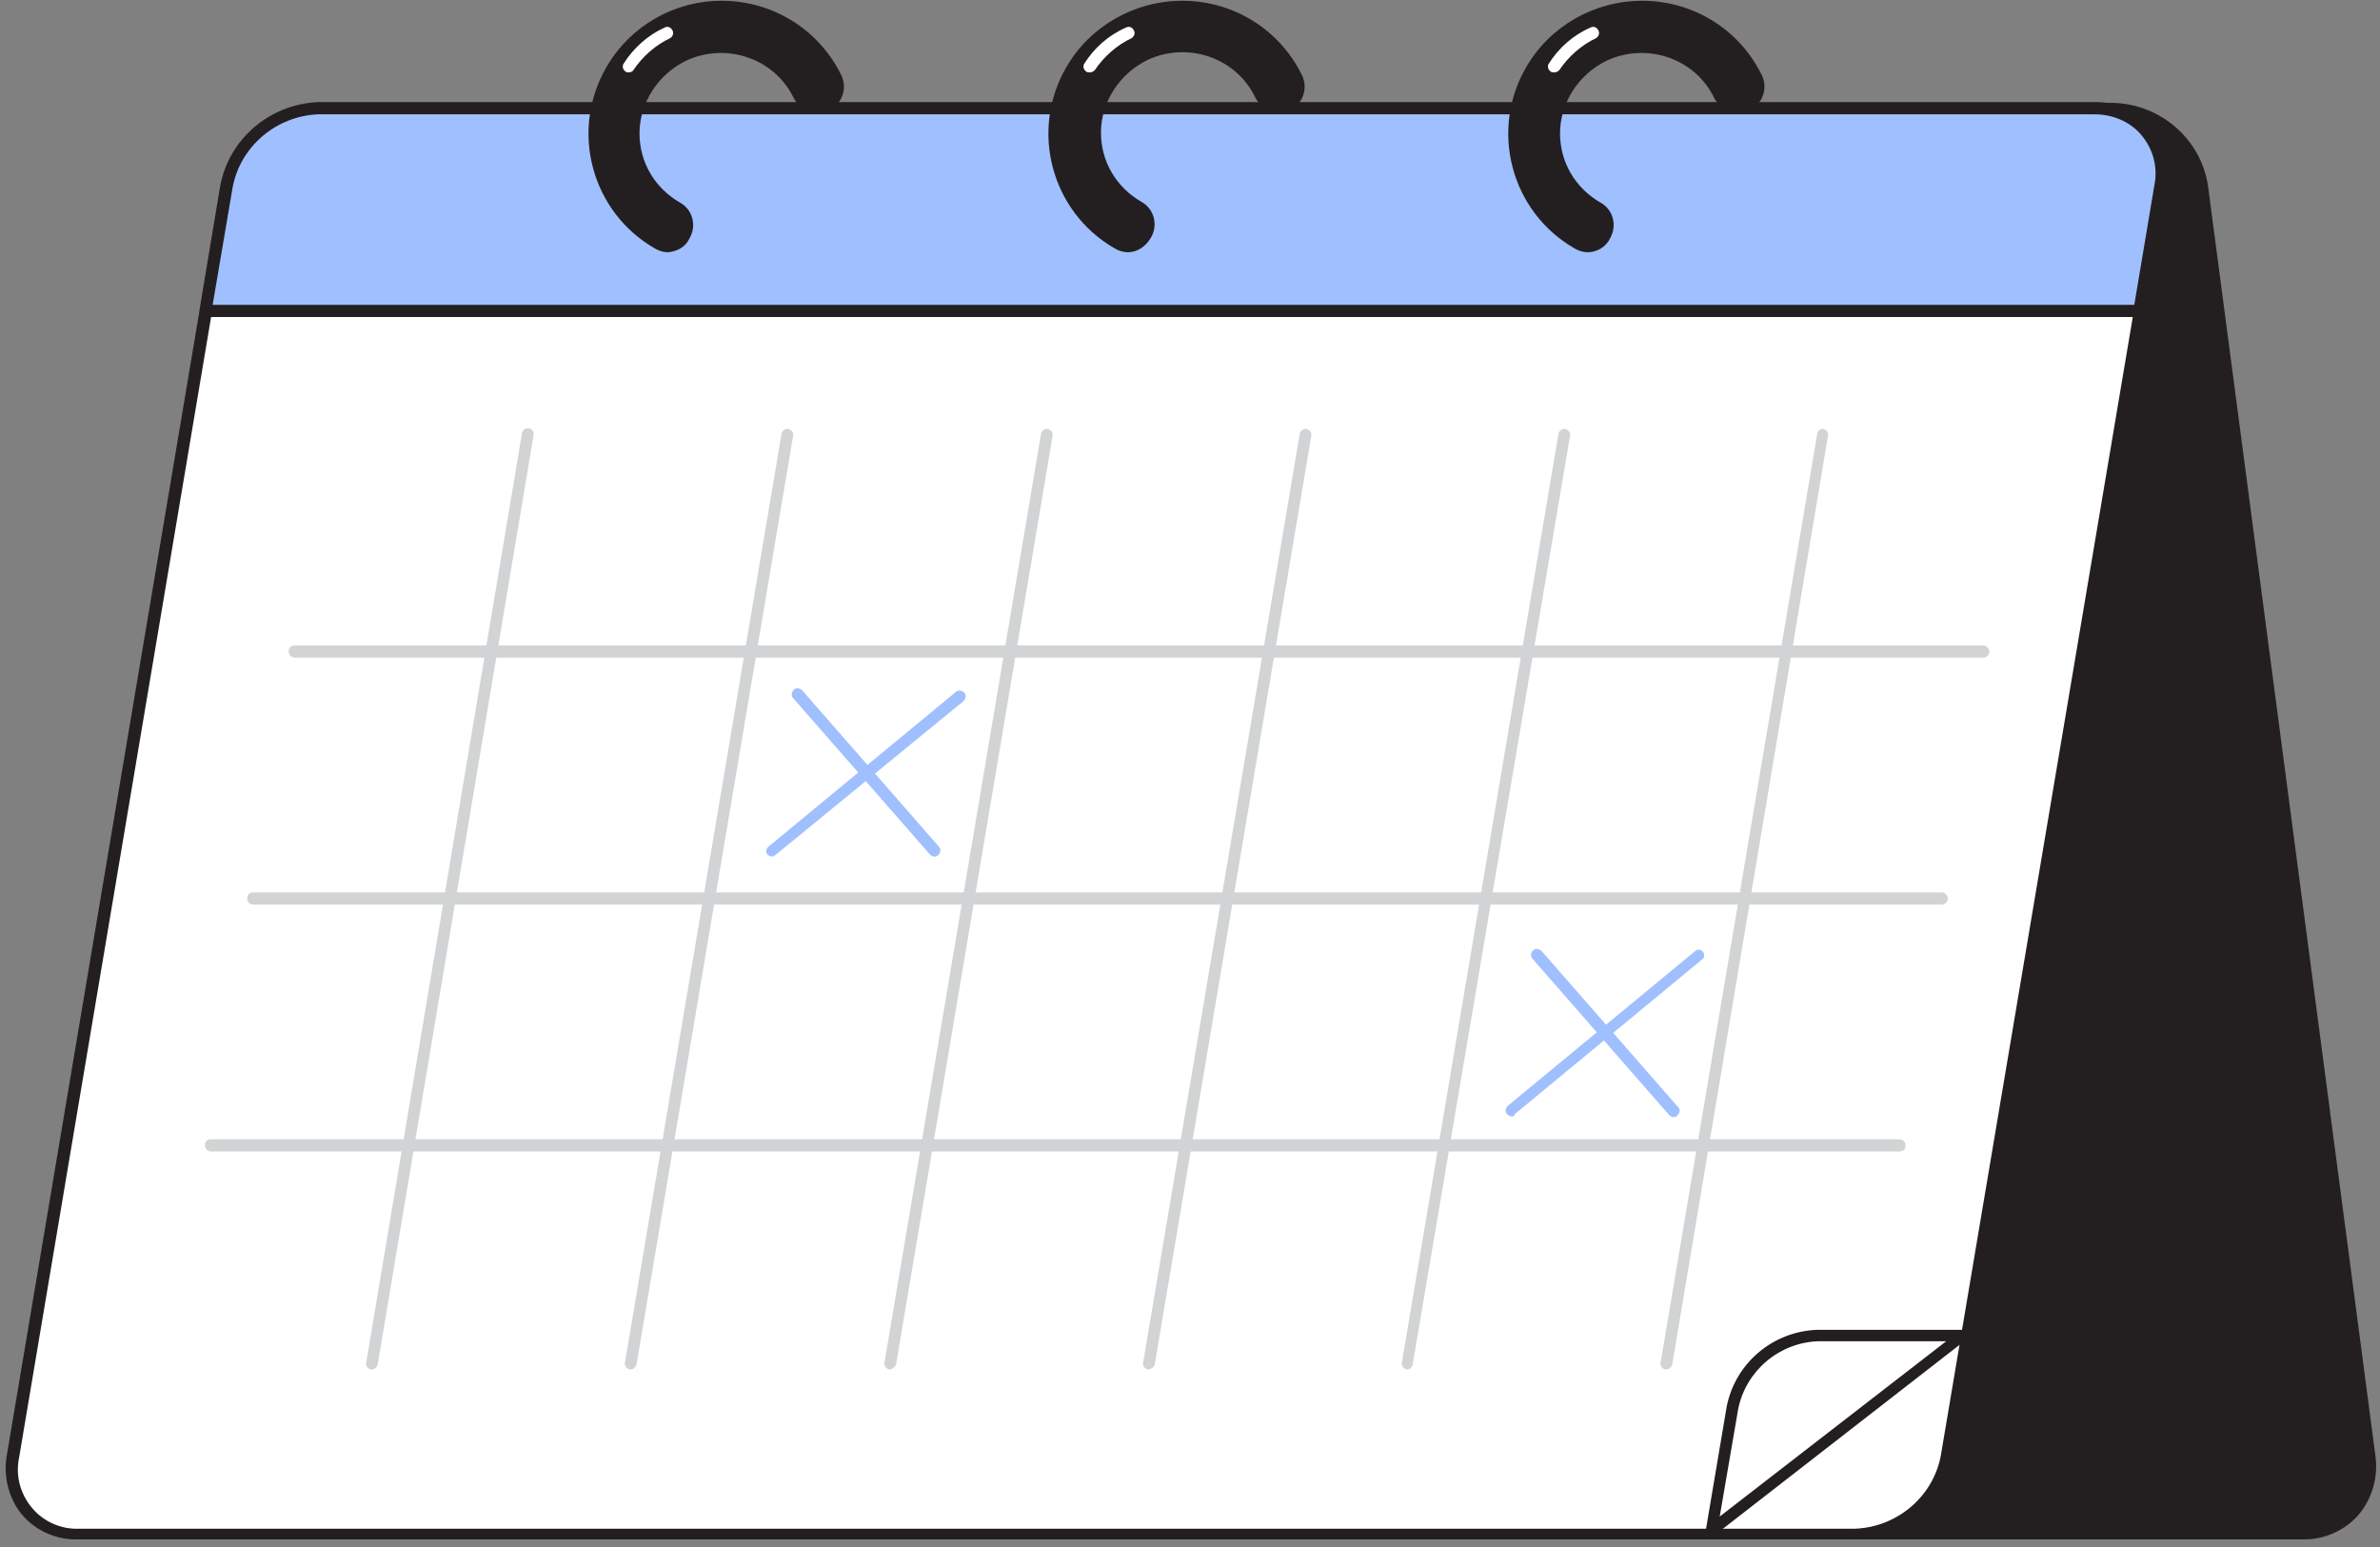 <svg width="80" height="52" viewBox="0 0 80 52" fill="none" xmlns="http://www.w3.org/2000/svg">
<rect x="0" y="0" width="80" height="52" fill="#808080" stroke="none"/>
<g clip-path="url(#clip0_1039_6040)">
<path d="M71.046 3.663H12.104C10.865 3.637 9.807 4.611 9.781 5.84C9.781 5.994 9.781 6.122 9.807 6.276L15.459 48.926C15.691 50.412 16.93 51.513 18.452 51.539H77.394C78.659 51.565 79.691 50.591 79.717 49.336C79.717 49.182 79.717 49.054 79.691 48.901L74.039 6.25C73.807 4.79 72.543 3.689 71.046 3.663Z" fill="#231F20"/>
<path d="M77.368 51.744H18.426C16.826 51.693 15.484 50.514 15.252 48.952L9.6 6.301C9.497 5.584 9.703 4.841 10.194 4.278C10.684 3.74 11.381 3.433 12.103 3.458H71.045C72.645 3.509 73.987 4.688 74.219 6.25L79.845 48.926C79.948 49.643 79.742 50.386 79.252 50.95C78.787 51.462 78.091 51.77 77.368 51.744ZM12.103 3.842C11.484 3.817 10.89 4.073 10.503 4.534C10.091 4.995 9.91 5.635 10.013 6.25L15.639 48.926C15.845 50.309 17.032 51.334 18.426 51.385H77.368C77.987 51.385 78.581 51.155 78.968 50.694C79.381 50.233 79.561 49.592 79.458 48.977L73.832 6.301C73.626 4.918 72.439 3.868 71.045 3.842H12.103Z" fill="#231F20"/>
<path d="M6.915 10.451H71.896L65.418 48.926C65.135 50.412 63.844 51.488 62.322 51.539H2.631C1.16 51.539 0.18 50.361 0.438 48.926L6.915 10.451Z" fill="white"/>
<path d="M62.322 51.744H2.632C1.909 51.77 1.213 51.462 0.748 50.924C0.284 50.361 0.103 49.618 0.232 48.901L6.709 10.426C6.735 10.323 6.813 10.272 6.89 10.272H71.871C71.974 10.272 72.051 10.349 72.051 10.477V10.502L65.574 48.977C65.316 50.54 63.948 51.693 62.322 51.744ZM7.096 10.656L0.645 48.977C0.516 49.592 0.671 50.207 1.084 50.694C1.471 51.155 2.064 51.411 2.658 51.385H62.348C63.767 51.334 64.98 50.309 65.238 48.926L71.69 10.656H7.096Z" fill="#231F20"/>
<path d="M10.71 3.663H70.4C71.845 3.663 72.852 4.841 72.593 6.276L71.897 10.451H6.916L7.613 6.276C7.897 4.79 9.187 3.714 10.71 3.663Z" fill="#A0BFFF"/>
<path d="M71.896 10.63H6.915C6.864 10.63 6.812 10.605 6.761 10.554C6.735 10.502 6.709 10.451 6.709 10.4L7.406 6.225C7.715 4.662 9.057 3.509 10.683 3.433H70.374C71.096 3.407 71.767 3.714 72.257 4.252C72.722 4.816 72.903 5.559 72.773 6.276L72.077 10.451C72.077 10.579 71.999 10.63 71.896 10.63ZM7.148 10.246H71.741L72.412 6.25C72.541 5.635 72.386 5.021 71.974 4.534C71.586 4.073 70.993 3.842 70.399 3.842H10.709C9.29 3.894 8.077 4.918 7.819 6.301L7.148 10.246Z" fill="#231F20"/>
<path d="M66.658 22.106H9.91C9.806 22.106 9.703 22.029 9.703 21.901C9.703 21.773 9.781 21.697 9.91 21.697H66.658C66.761 21.697 66.864 21.773 66.864 21.901C66.864 22.029 66.761 22.106 66.658 22.106Z" fill="#D1D3D4"/>
<path d="M65.263 30.406H8.515C8.412 30.406 8.309 30.329 8.309 30.201C8.309 30.073 8.386 29.996 8.515 29.996H65.263C65.367 29.996 65.47 30.073 65.47 30.201C65.47 30.329 65.367 30.406 65.263 30.406Z" fill="#D1D3D4"/>
<path d="M63.846 38.705H7.097C6.994 38.705 6.891 38.629 6.891 38.501C6.891 38.372 6.968 38.295 7.097 38.295H63.846C63.949 38.295 64.052 38.372 64.052 38.501C64.052 38.629 63.974 38.705 63.846 38.705Z" fill="#D1D3D4"/>
<path d="M57.549 51.436L65.987 44.879H61.11C59.691 44.93 58.504 45.929 58.246 47.312L57.549 51.436Z" fill="white"/>
<path d="M57.548 51.641C57.522 51.641 57.471 51.641 57.445 51.616C57.368 51.565 57.342 51.488 57.342 51.411L58.039 47.287C58.322 45.827 59.587 44.751 61.084 44.7H65.961C66.064 44.7 66.168 44.776 66.168 44.879C66.168 44.93 66.142 45.007 66.09 45.032L57.651 51.59C57.626 51.616 57.6 51.641 57.548 51.641ZM61.109 45.084C59.793 45.135 58.684 46.083 58.426 47.364L57.806 50.975L65.419 45.084H61.109Z" fill="#231F20"/>
<path d="M53.367 8.274C53.238 8.274 53.135 8.248 53.032 8.171C50.993 6.993 50.296 4.38 51.483 2.331C52.671 0.307 55.303 -0.384 57.367 0.794C58.09 1.23 58.684 1.844 59.071 2.613C59.225 2.971 59.045 3.356 58.709 3.509C58.4 3.637 58.013 3.509 57.832 3.202C57.135 1.767 55.38 1.153 53.909 1.87C52.903 2.357 52.258 3.381 52.258 4.483C52.258 5.507 52.825 6.481 53.703 6.993C54.038 7.172 54.167 7.582 53.987 7.915C53.883 8.171 53.626 8.3 53.367 8.274Z" fill="#231F20"/>
<path d="M53.367 8.479C53.212 8.479 53.057 8.428 52.928 8.351C50.786 7.121 50.064 4.38 51.302 2.254C52.102 0.871 53.599 0.026 55.199 0.026C56.928 0.026 58.477 0.999 59.225 2.536C59.431 2.971 59.251 3.484 58.812 3.714C58.373 3.919 57.857 3.74 57.625 3.304C56.98 1.947 55.328 1.409 53.986 2.049C53.057 2.51 52.438 3.458 52.438 4.483C52.438 5.456 52.954 6.327 53.806 6.814C54.218 7.044 54.373 7.582 54.115 8.018C53.986 8.3 53.676 8.479 53.367 8.479ZM55.173 0.41C52.902 0.41 51.07 2.229 51.07 4.483C51.07 5.943 51.844 7.275 53.109 8.018C53.341 8.146 53.651 8.069 53.78 7.838C53.909 7.608 53.831 7.301 53.599 7.172C52.102 6.327 51.612 4.432 52.464 2.946C53.031 1.998 54.038 1.409 55.148 1.409C56.335 1.409 57.418 2.075 57.96 3.151C58.089 3.381 58.373 3.484 58.631 3.381C58.76 3.33 58.838 3.228 58.889 3.1C58.941 2.971 58.915 2.843 58.864 2.715C58.193 1.306 56.748 0.41 55.173 0.41Z" fill="#231F20"/>
<path d="M37.908 8.274C37.779 8.274 37.676 8.248 37.573 8.171C35.534 6.993 34.837 4.38 36.025 2.331C37.212 0.307 39.844 -0.384 41.908 0.794C42.657 1.23 43.225 1.844 43.612 2.613C43.767 2.971 43.586 3.356 43.25 3.509C42.941 3.637 42.554 3.509 42.373 3.202C41.676 1.767 39.921 1.153 38.476 1.87C37.47 2.357 36.825 3.381 36.825 4.483C36.825 5.507 37.392 6.481 38.27 6.993C38.605 7.172 38.734 7.582 38.554 7.915C38.399 8.171 38.166 8.3 37.908 8.274Z" fill="#231F20"/>
<path d="M37.91 8.479C37.755 8.479 37.6 8.428 37.471 8.351C35.329 7.121 34.607 4.38 35.845 2.254C36.645 0.871 38.142 0.026 39.742 0.026C41.471 0.026 43.02 0.999 43.768 2.536C43.974 2.971 43.794 3.484 43.381 3.689C42.942 3.894 42.426 3.714 42.194 3.279C41.548 1.921 39.897 1.383 38.555 2.024C37.626 2.485 37.007 3.433 37.007 4.457C37.007 5.431 37.523 6.301 38.374 6.788C38.787 7.019 38.942 7.557 38.684 7.992C38.503 8.3 38.219 8.479 37.91 8.479ZM39.716 0.41C37.445 0.41 35.613 2.229 35.613 4.483C35.613 5.943 36.387 7.275 37.652 8.018C37.884 8.146 38.194 8.069 38.323 7.838C38.452 7.608 38.374 7.301 38.142 7.172C36.645 6.301 36.155 4.432 37.007 2.946C37.884 1.46 39.768 0.973 41.265 1.819C41.807 2.126 42.219 2.587 42.503 3.125C42.555 3.253 42.658 3.33 42.787 3.381C42.916 3.433 43.045 3.407 43.174 3.356C43.407 3.228 43.51 2.946 43.407 2.69C42.736 1.306 41.29 0.41 39.716 0.41Z" fill="#231F20"/>
<path d="M22.451 8.274C22.323 8.274 22.219 8.248 22.116 8.171C20.077 6.968 19.381 4.355 20.593 2.331C21.368 1.025 22.761 0.231 24.284 0.231C25.935 0.231 27.432 1.153 28.155 2.638C28.31 2.971 28.181 3.381 27.845 3.561C27.51 3.74 27.097 3.586 26.916 3.253C26.219 1.819 24.464 1.204 22.994 1.921C21.987 2.408 21.342 3.433 21.342 4.534C21.342 5.559 21.91 6.532 22.787 7.044C23.122 7.224 23.252 7.634 23.071 7.967C22.942 8.197 22.71 8.325 22.451 8.325V8.274Z" fill="#231F20"/>
<path d="M22.451 8.479C22.296 8.479 22.141 8.428 22.012 8.351C19.87 7.121 19.148 4.38 20.386 2.254C21.186 0.871 22.657 0.026 24.257 0.026C25.986 0.026 27.535 0.999 28.283 2.536C28.489 2.971 28.309 3.484 27.87 3.714C27.431 3.919 26.915 3.74 26.683 3.304C26.038 1.947 24.386 1.409 23.044 2.049C22.115 2.51 21.496 3.458 21.496 4.483C21.496 5.456 22.012 6.327 22.864 6.814C23.277 7.044 23.431 7.582 23.173 8.018C23.044 8.3 22.761 8.453 22.451 8.479ZM24.257 0.41C21.986 0.41 20.154 2.229 20.154 4.483C20.154 5.943 20.928 7.275 22.193 8.018C22.425 8.146 22.735 8.069 22.864 7.838C22.993 7.608 22.915 7.301 22.683 7.172C21.186 6.327 20.696 4.432 21.548 2.946C22.115 1.998 23.122 1.409 24.257 1.409C25.444 1.409 26.528 2.075 27.07 3.151C27.199 3.381 27.483 3.484 27.741 3.381C27.87 3.33 27.948 3.228 27.999 3.1C28.051 2.971 28.025 2.843 27.973 2.715C27.251 1.306 25.831 0.41 24.257 0.41Z" fill="#231F20"/>
<path d="M21.135 2.434C21.109 2.434 21.058 2.434 21.032 2.408C20.954 2.357 20.903 2.254 20.954 2.152C21.29 1.614 21.78 1.178 22.348 0.922C22.451 0.871 22.554 0.922 22.606 1.025C22.658 1.127 22.606 1.23 22.529 1.281C22.038 1.511 21.599 1.896 21.29 2.357C21.264 2.408 21.187 2.434 21.135 2.434Z" fill="white"/>
<path d="M36.619 2.434C36.594 2.434 36.542 2.434 36.516 2.408C36.439 2.357 36.387 2.254 36.439 2.152C36.774 1.614 37.265 1.178 37.858 0.922C37.961 0.871 38.065 0.922 38.116 1.025C38.168 1.127 38.116 1.23 38.039 1.281C37.548 1.511 37.11 1.896 36.8 2.357C36.748 2.408 36.697 2.434 36.619 2.434Z" fill="white"/>
<path d="M52.233 2.434C52.207 2.434 52.155 2.434 52.129 2.408C52.052 2.357 52 2.254 52.052 2.152C52.388 1.614 52.878 1.178 53.471 0.922C53.575 0.871 53.678 0.922 53.729 1.025C53.781 1.127 53.729 1.23 53.652 1.281C53.162 1.511 52.723 1.896 52.413 2.357C52.362 2.408 52.31 2.434 52.233 2.434Z" fill="white"/>
<path d="M31.407 28.792C31.355 28.792 31.303 28.767 31.252 28.715L26.658 23.464C26.581 23.387 26.607 23.259 26.684 23.182C26.761 23.105 26.89 23.131 26.968 23.208L31.561 28.459C31.639 28.536 31.613 28.664 31.535 28.741C31.484 28.792 31.458 28.792 31.407 28.792Z" fill="#A0BFFF"/>
<path d="M25.96 28.792C25.857 28.792 25.754 28.715 25.754 28.613C25.754 28.562 25.78 28.51 25.831 28.459L32.128 23.259C32.206 23.182 32.335 23.208 32.412 23.285C32.489 23.362 32.464 23.49 32.386 23.567L26.064 28.741C26.038 28.767 25.986 28.767 25.96 28.792Z" fill="#A0BFFF"/>
<path d="M56.258 37.553C56.206 37.553 56.155 37.527 56.103 37.476L51.51 32.225C51.432 32.148 51.458 32.02 51.535 31.943C51.613 31.866 51.742 31.892 51.819 31.968L56.413 37.22C56.49 37.297 56.465 37.425 56.387 37.476C56.361 37.527 56.31 37.553 56.258 37.553Z" fill="#A0BFFF"/>
<path d="M50.813 37.527C50.761 37.527 50.71 37.502 50.658 37.45C50.581 37.373 50.606 37.245 50.684 37.169L56.981 31.968C57.058 31.892 57.187 31.917 57.239 31.994C57.316 32.071 57.29 32.199 57.213 32.25L50.916 37.45C50.916 37.527 50.864 37.527 50.813 37.527Z" fill="#A0BFFF"/>
<path d="M12.49 46.032H12.464C12.361 46.006 12.284 45.904 12.31 45.801L17.548 14.55C17.574 14.447 17.677 14.37 17.781 14.396C17.884 14.422 17.961 14.524 17.936 14.627L12.697 45.852C12.671 45.955 12.594 46.032 12.49 46.032Z" fill="#D1D3D4"/>
<path d="M21.188 46.032H21.162C21.059 46.006 20.981 45.904 21.007 45.801L26.271 14.575C26.297 14.473 26.401 14.396 26.504 14.422C26.607 14.447 26.684 14.55 26.659 14.652L21.394 45.878C21.368 45.955 21.291 46.032 21.188 46.032Z" fill="#D1D3D4"/>
<path d="M29.91 46.032H29.884C29.781 46.006 29.704 45.904 29.73 45.801L34.994 14.575C35.02 14.473 35.123 14.396 35.226 14.422C35.33 14.447 35.407 14.55 35.381 14.652L30.117 45.878C30.065 45.955 29.988 46.032 29.91 46.032Z" fill="#D1D3D4"/>
<path d="M38.606 46.032H38.58C38.477 46.006 38.399 45.904 38.425 45.801L43.689 14.575C43.715 14.473 43.819 14.396 43.922 14.422C44.025 14.447 44.102 14.55 44.077 14.652L38.812 45.878C38.786 45.955 38.683 46.032 38.606 46.032Z" fill="#D1D3D4"/>
<path d="M47.303 46.032H47.277C47.174 46.006 47.096 45.904 47.122 45.801L52.387 14.575C52.413 14.473 52.516 14.396 52.619 14.422C52.722 14.447 52.8 14.55 52.774 14.652L47.483 45.878C47.458 45.955 47.406 46.032 47.303 46.032Z" fill="#D1D3D4"/>
<path d="M56 46.032H55.974C55.871 46.006 55.794 45.904 55.819 45.801L61.084 14.575C61.11 14.473 61.187 14.396 61.29 14.422C61.394 14.447 61.471 14.55 61.445 14.652L56.207 45.878C56.181 45.955 56.103 46.032 56 46.032Z" fill="#D1D3D4"/>
</g>
<defs>
<clipPath id="clip0_1039_6040">
<rect width="80" height="52" fill="white"/>
</clipPath>
</defs>
</svg>
